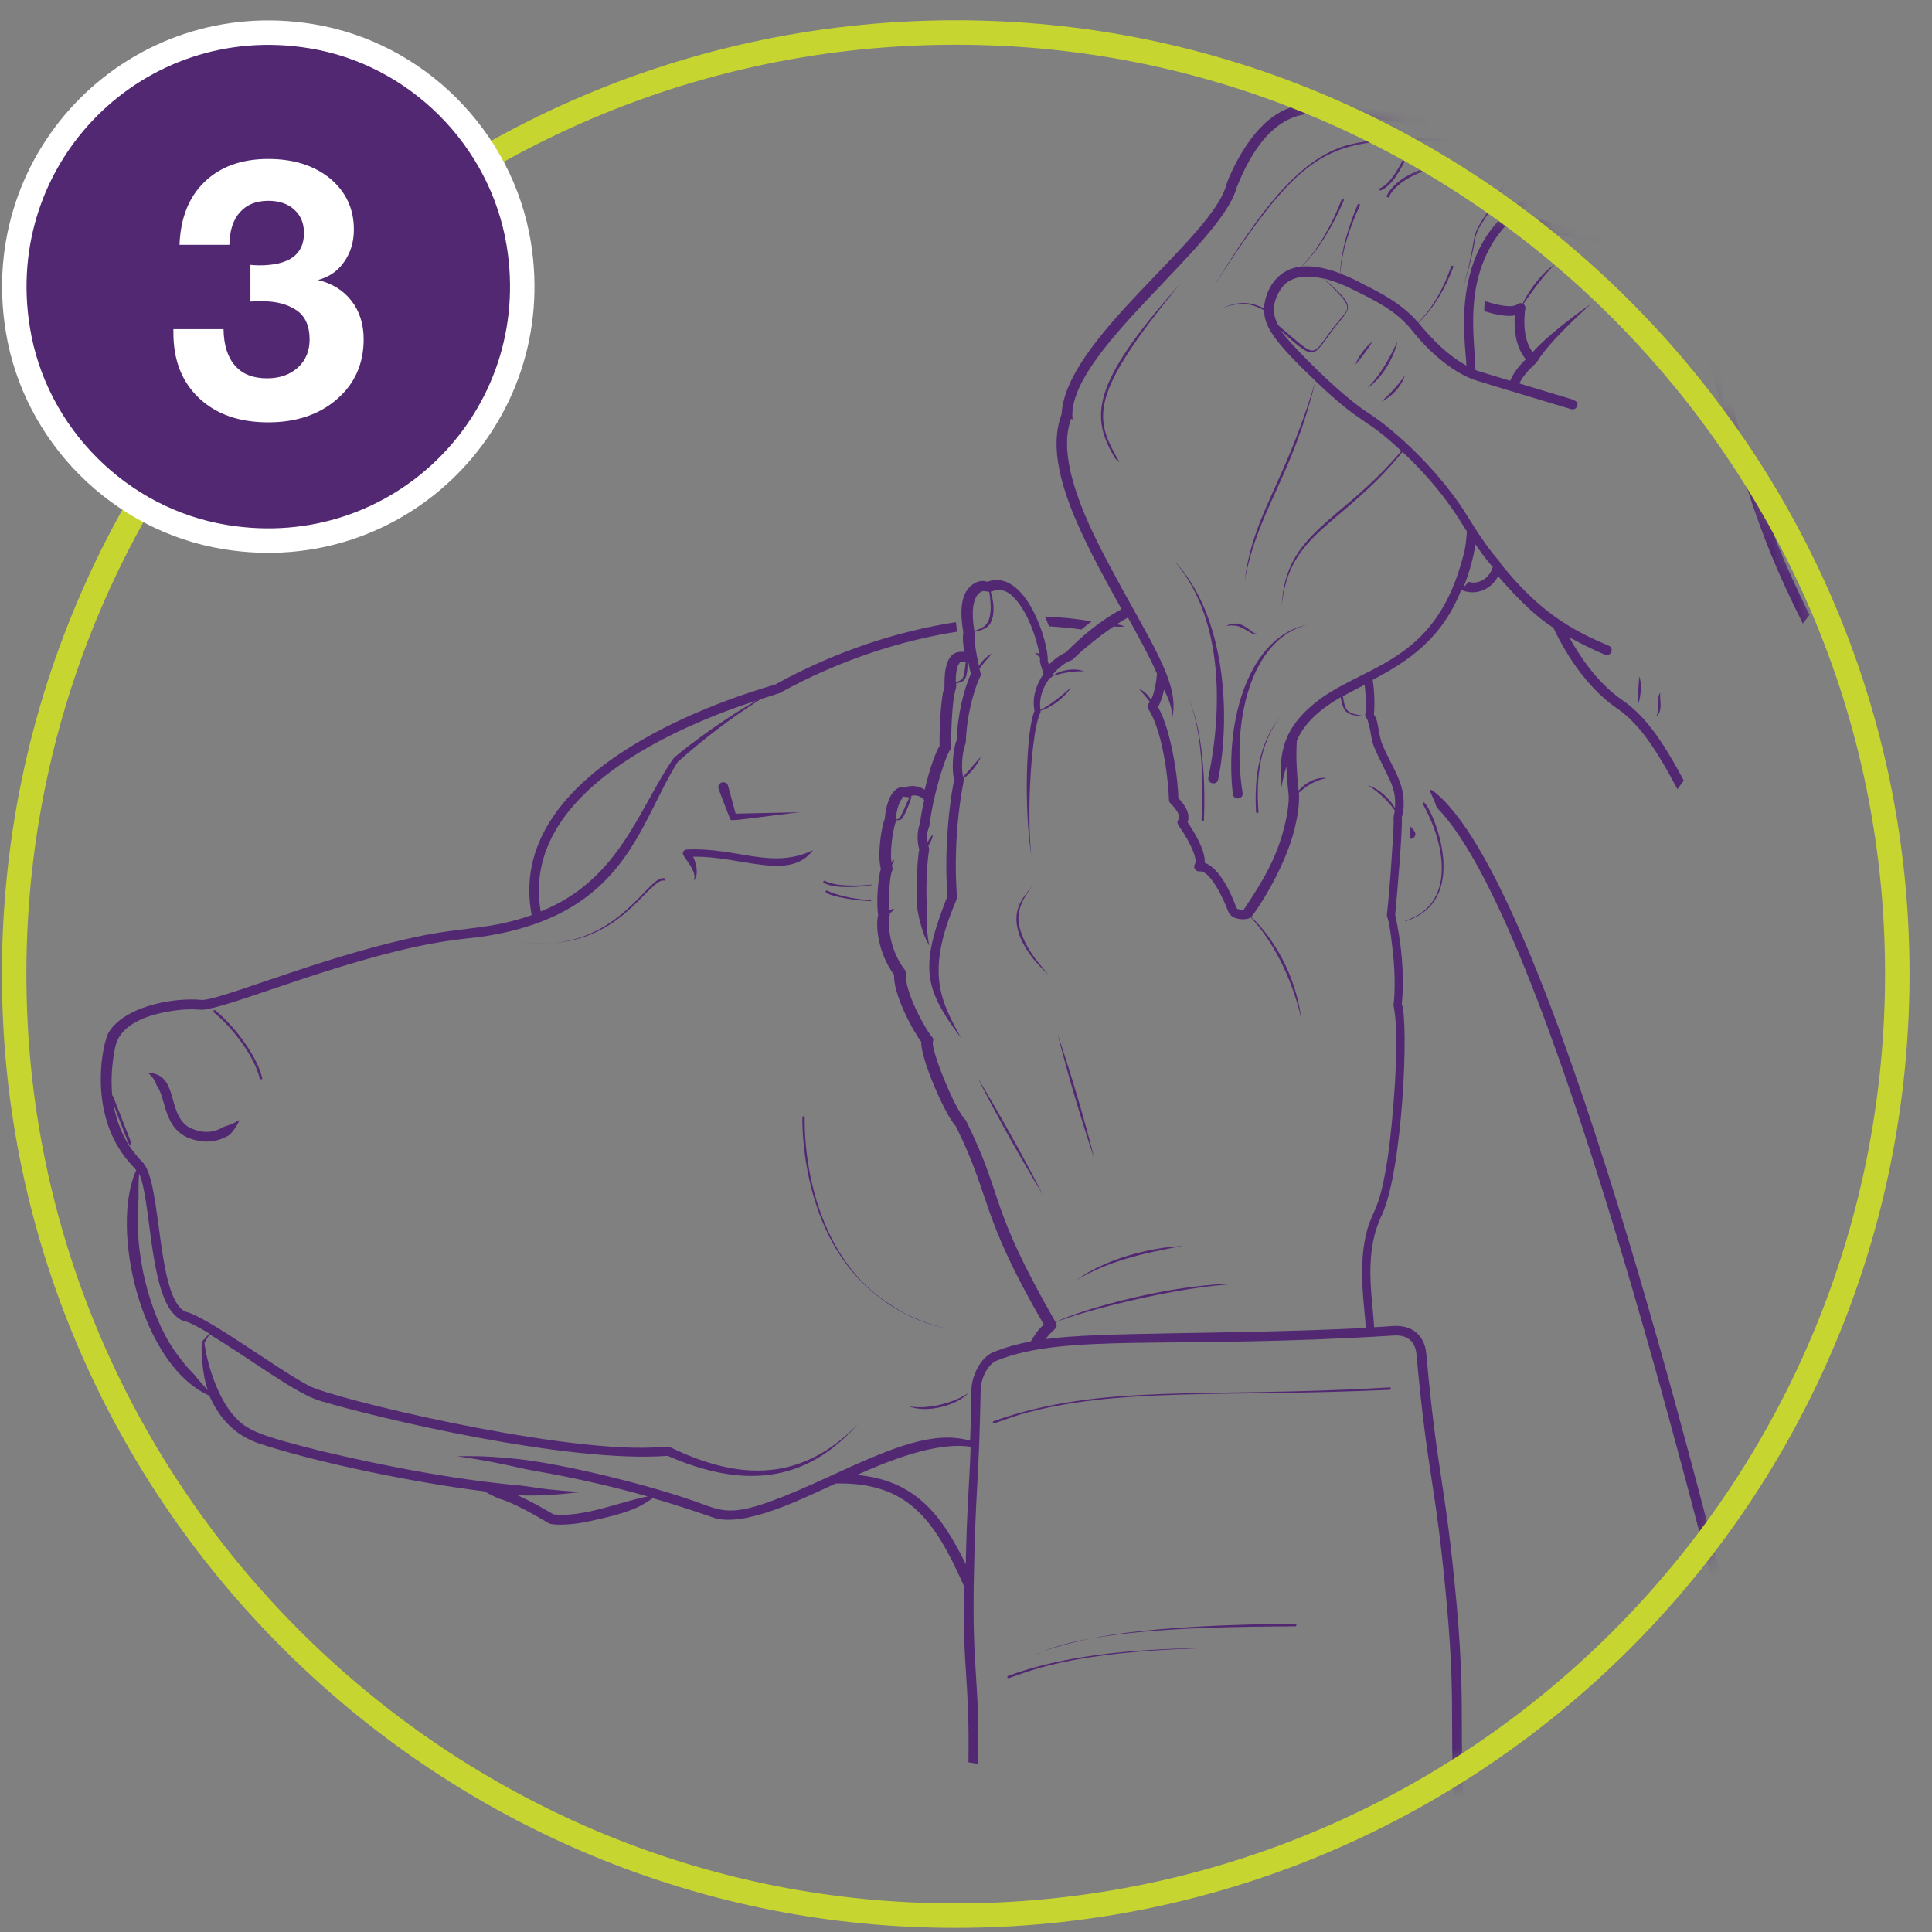 <svg width="79" height="79" viewBox="0 0 79 79" fill="none" xmlns="http://www.w3.org/2000/svg">
<rect x="0" y="0" width="79" height="79" fill="#808080" stroke="none"/>
<mask id="mask0_627_2602" style="mask-type:luminance" maskUnits="userSpaceOnUse" x="0" y="1" width="78" height="78">
<path d="M0.58 39.83C0.58 61.99 19.31 79.79 41.8 78.24C60.79 76.93 76.17 61.56 77.48 42.57C79.04 20.07 61.24 1.33 39.07 1.33C17.82 1.33 0.58 18.57 0.58 39.83Z" fill="white"/>
</mask>
<g mask="url(#mask0_627_2602)">
<path d="M66.85 10.12C65.82 10.06 63.91 9.71 62.59 9.24C62.71 9.14 62.82 9.04 62.93 8.94C64.09 9.33 65.92 9.67 66.88 9.72C67.99 9.78 69.13 10.79 69.38 11.62C71.68 19.33 71.95 21.01 73.99 25.14L73.72 25.5C71.61 21.3 71.28 19.38 68.99 11.74C68.81 11.13 67.86 10.17 66.85 10.12Z" fill="#522873"/>
</g>
<mask id="mask1_627_2602" style="mask-type:luminance" maskUnits="userSpaceOnUse" x="0" y="1" width="78" height="78">
<path d="M0.58 39.83C0.58 61.99 19.31 79.79 41.8 78.24C60.79 76.93 76.17 61.56 77.48 42.57C79.04 20.07 61.24 1.33 39.07 1.33C17.82 1.33 0.58 18.57 0.58 39.83Z" fill="white"/>
</mask>
<g mask="url(#mask1_627_2602)">
<path d="M67.731 29.3C67.88 28.94 67.721 28.51 67.891 28.32C67.841 28.55 68.02 29.07 67.731 29.3Z" fill="#522873"/>
</g>
<mask id="mask2_627_2602" style="mask-type:luminance" maskUnits="userSpaceOnUse" x="0" y="1" width="78" height="78">
<path d="M0.58 39.83C0.58 61.99 19.31 79.79 41.8 78.24C60.79 76.93 76.17 61.56 77.48 42.57C79.04 20.07 61.24 1.33 39.07 1.33C17.82 1.33 0.58 18.57 0.58 39.83Z" fill="white"/>
</mask>
<g mask="url(#mask2_627_2602)">
<path d="M67 28.75C66.95 28.4 67.03 27.86 67.02 27.66C67.15 27.89 67.09 28.5 67 28.75Z" fill="#522873"/>
</g>
<mask id="mask3_627_2602" style="mask-type:luminance" maskUnits="userSpaceOnUse" x="0" y="1" width="78" height="78">
<path d="M0.58 39.83C0.58 61.99 19.31 79.79 41.8 78.24C60.79 76.93 76.17 61.56 77.48 42.57C79.04 20.07 61.24 1.33 39.07 1.33C17.82 1.33 0.58 18.57 0.58 39.83Z" fill="white"/>
</mask>
<g mask="url(#mask3_627_2602)">
<path d="M7.98 40.87C8.21 40.87 8.22 40.92 8.54 40.85C9.87 40.56 13.66 38.98 17.36 38.24C19.19 37.89 20.07 38 21.74 37.42C20.65 31.67 29.04 28.76 31.7 27.99C34.2 26.61 36.75 25.8 39.09 25.44C39.1 25.56 39.12 25.69 39.14 25.83C36.84 26.19 34.35 26.98 31.88 28.34C31.86 28.35 31.13 28.58 31.1 28.59C29.87 29.37 28.74 30.24 27.71 31.16C26.11 33.7 25.6 37.37 19.85 38.28C19.2 38.39 18.26 38.39 16.24 38.89C12.69 39.76 9.28 41.21 8.28 41.29C8.08 41.29 7.66 41.21 6.78 41.38C5.95 41.54 4.99 41.89 4.74 42.7C4.74 42.7 4.48 43.67 4.59 44.79C4.6 44.8 4.61 44.81 4.62 44.82C5.4 46.83 5.42 46.79 5.34 46.81C5.26 46.84 5.29 46.83 4.64 45.16C4.91 46.68 5.7 47.37 5.87 47.57C6.62 48.49 6.41 53.04 7.57 53.63C8.49 53.84 11.21 55.91 12.64 56.67C13.61 57.18 22.61 59.36 26.67 59.19C27.35 59.17 27.35 59.15 27.41 59.18C30.31 60.59 32.83 60.56 35.08 58.23C32.92 60.69 30.32 60.85 27.3 59.53C23.22 59.84 15.37 57.97 13.09 57.28C12.13 57.01 10.29 55.6 8.57 54.56L8.36 54.91C8.47 55.83 8.94 57.22 9.58 57.91C10.11 58.51 10.66 58.71 13.12 59.33C18.48 60.6 21.18 60.71 21.5 60.77C22.2 60.87 22.4 60.92 23.76 61.01C22.26 61.19 21.34 61.16 21.14 61.13C21.71 61.39 22.09 61.61 22.63 61.92C23.85 62.07 25.47 61.37 26.49 61.19C23.79 60.43 21.78 60.14 21.52 60.08C20.55 59.86 19.69 59.68 18.69 59.55C19.13 59.54 19.71 59.52 20.87 59.63C22.54 59.76 26 60.57 28.09 61.28C29.8 61.82 29.66 62.34 34.07 60.3C36.61 59.13 38.21 58.5 39.67 58.91C39.69 58.35 39.71 57.68 39.72 56.82C39.73 56.33 40.05 55.52 40.62 55.29C41.11 55.09 41.63 54.95 42.15 54.85C42.3 54.59 42.46 54.36 42.68 54.16C40.05 49.62 40.58 49.09 39.09 46.06C38.64 45.59 37.63 43.25 37.67 42.6C37.31 42.13 36.52 40.64 36.56 39.86C35.87 38.93 35.8 37.77 35.91 37.42C35.83 37.01 35.89 35.93 36.02 35.53C35.87 35.01 36.02 33.88 36.18 33.48C36.24 32.63 36.61 32.08 36.98 32.21C37.25 32.08 37.58 32.14 37.81 32.29C37.92 31.83 38.17 30.91 38.42 30.5C38.41 30.1 38.44 28.61 38.62 28.09C38.61 27.36 38.7 26.56 39.43 26.66C39.39 26.43 39.35 26.09 39.39 25.86C39.28 25.2 39.21 24.33 39.74 23.92C39.93 23.78 40.14 23.71 40.37 23.79C41.95 23.21 42.89 26.32 42.84 27.01L42.89 27.18C43.08 26.98 43.33 26.78 43.58 26.68C44.24 26 45.02 25.36 45.86 24.91C44.23 21.97 42.62 19.02 43.41 16.93C43.56 13.86 49.6 9.73 50.15 7.54C50.17 7.44 50.8 5.8 51.86 4.92C52.85 4.1 53.79 4.22 54.49 4.28C57.67 4.49 61.58 5.42 62.52 5.83C63.09 6.06 63.63 6.56 63.67 7.17C63.75 8.48 61.98 8.05 60.86 10.25C59.92 12.07 60.32 14.05 60.33 15.13C60.43 15.17 60.39 15.16 61.75 15.57C61.9 15.2 62.2 14.87 62.39 14.69C61.93 14.14 61.91 13.35 61.94 12.9C61.59 12.96 61.12 12.86 60.69 12.72C60.69 12.58 60.7 12.44 60.71 12.31C61.29 12.5 61.85 12.6 62.05 12.44C62.11 12.39 62.19 12.38 62.26 12.41C62.54 11.84 63.03 11.17 63.57 10.81C63.3 11.11 63.11 11.26 62.29 12.43C62.35 12.47 62.39 12.55 62.37 12.63C62.37 12.64 62.17 13.75 62.67 14.4C63.28 13.72 64.31 12.95 65.06 12.42C64.46 12.97 63.29 14.06 62.86 14.78C62.8 14.89 62.34 15.21 62.13 15.68C62.15 15.69 64.35 16.35 64.35 16.35V16.36C64.47 16.41 64.53 16.47 64.49 16.6C64.47 16.65 64.42 16.77 64.24 16.73C64.24 16.73 61.07 15.78 60.37 15.56C59.54 15.3 58.54 14.53 57.72 13.49C57.05 12.66 56.12 12.24 55.34 11.85C55.05 11.7 54.59 11.5 54.11 11.38C55.35 12.44 55.26 12.55 54.82 13.09C53.61 14.53 53.97 14.98 52.34 13.48C52.8 14.13 54.79 16.14 55.94 16.88C57.13 17.64 58.98 19.4 60.05 21.18C60.83 22.44 61.12 22.72 61.28 22.92C61.31 22.96 61.36 23.02 61.38 23.07C62.64 24.61 63.77 25.58 65.78 26.4C66.02 26.5 65.87 26.87 65.63 26.77C65.05 26.53 64.54 26.26 64.17 26.06C64.55 26.76 65.29 27.91 66.34 28.63C67.2 29.22 67.92 30.16 68.85 31.92L68.59 32.27C67.64 30.47 66.94 29.52 66.11 28.96C64.57 27.9 63.69 26.04 63.52 25.67C62.64 25.12 61.68 24.06 61.26 23.56C60.94 24.16 60.28 24.36 59.75 24.12C58.98 26.07 57.66 27 56.13 27.8C56.2 28.26 56.22 28.77 56.18 29.22C56.39 29.48 56.34 30.04 56.55 30.5C56.99 31.52 57.5 32.08 57.38 33.15C57.37 33.23 57.36 33.31 57.32 33.41C57.36 33.92 57.1 36.89 57.05 37.41C57.3 38.54 57.44 39.87 57.32 41.05C57.61 41.85 57.36 47.82 56.51 49.67C55.75 51.25 56.11 52.95 56.19 54.27C56.22 54.27 56.87 54.23 56.97 54.22C57.74 54.17 58.25 54.6 58.32 55.34C58.78 60.45 59.09 60.46 59.56 65.58C59.99 70.33 59.55 71.13 60.02 75.41L59.61 75.34C59.16 70.93 59.59 70.33 59.16 65.61C58.7 60.5 58.38 60.49 57.92 55.37C57.87 54.85 57.54 54.57 56.99 54.61C47.92 55.18 43.57 54.49 40.75 55.64C40.36 55.8 40.1 56.43 40.1 56.81C40.03 60.7 39.89 60.73 39.82 64.61C39.75 68.39 40.05 68.51 40 72.13L39.6 72.06C39.65 68.59 39.36 68.39 39.41 64.84C38.2 62.1 37.09 60.6 34.17 60.66C32.72 61.33 30.52 62.42 29.24 62.08C29.24 62.08 27.83 61.58 26.69 61.26C26.29 61.53 25.95 61.83 23.97 62.23C23.37 62.36 22.58 62.38 22.43 62.28C21.96 62 20.94 61.41 20.4 61.28C20.38 61.27 19.95 61.07 19.8 60.98C17.17 60.66 12.99 59.83 10.52 59C9.58 58.65 8.97 58 8.56 57.07C5.75 55.82 4.49 50.22 5.57 47.85C5.45 47.7 5.14 47.39 4.98 47.13C3.66 45.23 4.19 42.67 4.44 42.22C5.06 41.2 6.88 40.83 7.98 40.87ZM22.11 37.27C25.33 35.98 26.1 33.1 27.53 31.02C27.6 30.92 29.2 29.63 30.92 28.65C27.75 29.68 21.26 32.41 22.11 37.27ZM37.17 32.59L37.16 32.6L36.87 32.57C36.87 32.57 36.89 32.59 36.91 32.59C36.94 32.6 36.95 32.59 36.95 32.59C36.95 32.59 36.91 32.61 36.89 32.65C36.72 32.86 36.65 33.23 36.63 33.51C36.65 33.51 36.78 33.48 36.78 33.46C36.83 33.42 37.15 32.67 37.18 32.61C37.17 32.59 37.18 32.59 37.17 32.59ZM39.29 27.07C39.28 27.07 39.27 27.08 39.25 27.09C39.18 27.19 39.13 27.22 39.09 27.62C39.09 27.67 39.08 27.71 39.08 27.91C39.15 27.88 39.25 27.83 39.32 27.79C39.42 27.69 39.44 27.47 39.49 27.07C39.44 27.06 39.32 27.04 39.29 27.07ZM40.3 24.18C40.2 24.12 39.58 24.22 39.84 25.8C40.23 25.65 40.67 25.58 40.45 24.2L40.3 24.18ZM53.21 14.1C53.91 14.65 53.82 14.2 54.8 13.05C55.21 12.55 55.34 12.55 54.11 11.39C53.44 11.24 52.73 11.26 52.36 11.84C51.97 12.45 52.06 12.92 52.27 13.3C52.41 13.43 53.11 14.02 53.21 14.1ZM60.05 23.79C60.4 23.9 60.87 23.72 61.04 23.19C60.93 23.05 60.75 22.87 60.33 22.26C60.26 22.77 60.07 23.45 59.84 24.02C60 23.86 60 23.85 60.05 23.79ZM59.85 22.66C59.93 22.38 59.96 22.03 59.98 21.73C59.67 21.25 58.99 20.02 57.35 18.48C54.85 21.55 52.7 21.74 52.41 24.78C52.54 21.75 54.84 21.37 57.3 18.44C55.74 16.98 55.78 17.48 53.79 15.58C52.83 19.56 51.43 20.82 50.89 23.78C51.25 20.95 52.49 19.94 53.79 15.58C52.09 13.96 51.7 13.35 51.69 12.69C51.07 12.34 50.62 12.38 49.98 12.59C50.59 12.35 51.05 12.29 51.69 12.61C51.7 12.08 52.07 11.01 53.22 10.9C53.94 10.16 54.5 9.1 54.87 8.13L54.96 8.17C54.53 9.19 53.91 10.24 53.23 10.9C53.74 10.85 54.31 10.99 54.8 11.18C54.83 10.24 55.16 9.2 55.53 8.33L55.62 8.37C55.22 9.23 54.86 10.25 54.81 11.19C55.22 11.34 55.5 11.49 55.76 11.63C56.46 11.98 57.33 12.42 57.99 13.19C58.64 12.52 59.05 11.73 59.35 10.86L59.44 10.89C59.11 11.76 58.68 12.54 58 13.2C58.55 13.86 59.17 14.51 59.96 14.95C59.95 14.04 59.07 9.73 62.84 7.87C63.67 7.44 63.28 6.65 62.56 6.27C61.67 5.84 57.67 4.89 54.5 4.68C53.61 4.61 51.92 4.28 50.57 7.66C49.95 10.04 43.53 14.5 43.86 17.17C43.84 17.15 43.82 17.13 43.8 17.12C43.15 18.83 44.53 21.55 45.4 23.18C46.99 26.18 48.25 27.91 47.94 29.31C47.92 28.91 47.78 28.57 47.6 28.2C47.52 28.56 47.43 28.77 47.35 28.91C47.92 29.89 48.19 32.05 48.18 32.63C48.44 32.9 48.69 33.27 48.56 33.62C48.84 34.03 49.3 34.79 49.26 35.28C49.86 35.48 50.35 36.53 50.56 37.13C50.61 37.2 50.77 37.2 50.86 37.19C51.74 35.88 52.36 34.82 52.64 33.23C52.76 32.35 52.66 32.69 52.6 31.34C52.48 31.76 52.49 31.73 52.39 32.22C52.29 30.78 52.43 29.71 54.05 28.53C56.08 27.12 58.77 26.97 59.85 22.66ZM54.91 28.47C55.01 29.11 55.08 29.17 55.82 29.28C55.87 28.87 55.85 28.41 55.8 28C55.5 28.16 55.21 28.3 54.91 28.47ZM55.85 54.3C55.8 53.43 55.5 51.72 55.91 50.27C56.17 49.39 56.42 49.48 56.75 47.3C56.96 45.85 57.26 42.34 56.98 41.11C56.98 41.11 57.08 40.46 56.99 39.28C56.63 35.63 56.62 39.65 56.95 34.4C56.96 34.21 57 33.65 56.98 33.46L57 33.3C57.01 33.27 57.03 33.21 57.04 33.15C56.69 32.65 56.17 32.23 55.92 32.12C56.33 32.19 56.84 32.67 57.04 33.04C57.09 32.37 56.9 32.02 56.59 31.4C56.1 30.39 56.14 30.5 56.02 29.83C56 29.74 55.97 29.57 55.93 29.49C55.92 29.47 55.91 29.47 55.94 29.48L55.83 29.29C55.07 29.25 54.94 29.17 54.82 28.51C54.08 28.94 53.37 29.49 53.03 30.28C52.98 30.96 53.03 31.65 53.1 32.33C53.35 32.02 53.84 31.75 54.24 31.82C53.78 31.91 53.46 32.1 53.11 32.42C53.15 32.8 53.05 33.4 53 33.61C52.68 35.26 51.48 37.12 51.16 37.5C51.67 37.94 52.92 39.43 53.21 41.66C52.8 39.84 51.94 38.35 51.14 37.51C51.04 37.61 50.73 37.6 50.58 37.56C50.35 37.5 50.25 37.37 50.19 37.19C50.03 36.77 49.49 35.59 49.05 35.63C48.89 35.65 48.77 35.47 48.86 35.33C48.96 35.18 48.76 34.73 48.68 34.57C48.3 33.79 48.05 33.72 48.18 33.52C48.28 33.37 48.13 33.16 48.02 33.02C47.87 32.83 47.8 32.83 47.8 32.71C47.75 31.51 47.47 29.78 46.96 29C46.91 28.93 46.91 28.83 46.98 28.75C46.99 28.74 47 28.72 47.02 28.7C46.88 28.51 46.69 28.31 46.58 28.17C46.73 28.22 46.96 28.41 47.06 28.62C47.21 28.34 47.28 27.87 47.31 27.55C47.05 26.93 46.39 25.73 46.12 25.25C45.96 25.34 45.81 25.43 45.66 25.53C45.76 25.54 45.9 25.57 45.99 25.62C45.85 25.63 45.66 25.63 45.53 25.62C44.89 26.06 44.27 26.57 43.88 26.95C43.86 26.97 43.84 26.99 43.81 27C43.59 27.06 43.27 27.32 43.07 27.55C43.07 27.63 43.01 27.71 42.92 27.73C42.63 28.12 42.48 28.55 42.54 29.03C42.94 28.83 43.45 28.42 43.79 28.11C43.61 28.44 43.04 28.92 42.55 29.06C42.55 29.09 42.55 29.11 42.54 29.14C42.18 29.85 41.97 33.14 42.17 34.99C41.87 33.09 41.95 29.9 42.3 29.07C42.2 28.53 42.35 28.02 42.67 27.56C42.45 26.84 42.55 27.18 42.52 26.88C42.46 26.83 42.38 26.76 42.34 26.69C42.38 26.69 42.43 26.71 42.5 26.75C42.39 26.11 42 24.89 41.33 24.31C41.04 24.09 40.81 24.09 40.53 24.19H40.51C40.61 24.52 40.66 24.86 40.6 25.2C40.51 25.6 40.34 25.73 39.87 25.83C39.9 25.98 39.75 25.99 40.03 27.23C40.19 26.96 40.44 26.78 40.56 26.73C40.39 26.92 40.2 27.14 40.05 27.34C40.1 27.56 40.13 27.59 40.07 27.69C39.95 27.93 39.54 28.97 39.49 30.37C39.3 30.9 39.32 31.51 39.38 31.77C39.61 31.52 39.93 31.13 40.11 30.94C40 31.22 39.71 31.61 39.4 31.83C39.4 31.84 39.41 31.85 39.41 31.85L39.39 32.03C39.39 32.03 38.94 34.11 39.13 36.66C39.14 36.74 39.11 36.78 38.98 37.11C37.86 39.87 38.51 40.99 39.3 42.45C37.79 40.42 37.58 39.58 38.74 36.65C38.57 34.43 38.93 32.18 39.02 31.91C38.9 31.5 38.97 30.57 39.12 30.27C39.15 29.25 39.41 28.19 39.7 27.55C39.67 27.43 39.64 27.32 39.59 27.05C39.58 27.05 39.57 27.05 39.56 27.05C39.57 27.25 39.56 27.57 39.47 27.74C39.43 27.86 39.21 27.93 39.1 27.94C39.1 28.25 39.08 28.12 39.05 28.29C38.95 28.66 38.91 29.54 38.9 29.93C38.87 31.09 38.96 30.16 38.56 31.36C38.34 32.02 38.1 32.95 38.01 33.74C38 33.84 37.86 34.01 37.93 34.44C37.98 34.34 38.07 34.19 38.15 34.12C38.14 34.22 38.08 34.42 37.96 34.58C38.04 34.86 37.96 34.56 37.9 35.72C37.87 36.32 37.88 36.8 37.9 36.95C37.94 37.22 37.81 37.75 38 38.67C37.85 38.4 37.9 38.5 37.78 38.21C37.68 37.95 37.56 37.49 37.52 37.22C37.45 36.88 37.48 35.24 37.59 34.73C37.5 34.46 37.49 33.96 37.62 33.68C37.64 33.46 37.68 33.22 37.79 32.72C37.71 32.58 37.43 32.47 37.25 32.55C37.26 32.57 37.27 32.57 37.27 32.59C37.16 32.96 36.98 33.36 36.89 33.47C36.83 33.54 36.75 33.54 36.65 33.54C36.51 33.89 36.39 34.76 36.45 35.25C36.5 35.2 36.53 35.18 36.56 35.16C36.56 35.23 36.51 35.31 36.47 35.37C36.56 35.78 36.42 35.29 36.36 36.47C36.35 36.69 36.34 37.01 36.37 37.23C36.45 37.18 36.51 37.16 36.56 37.16C36.54 37.21 36.48 37.28 36.39 37.34C36.39 37.35 36.39 37.35 36.39 37.36C36.36 37.61 36.35 37.57 36.35 37.73C36.34 38.22 36.51 39.03 37 39.66C37.03 39.7 37.04 39.75 37.04 39.8C36.98 40.52 37.8 42.03 38.11 42.4C38.16 42.45 38.18 42.51 38.15 42.58C38.04 42.89 39.06 45.4 39.47 45.78C39.49 45.8 39.5 45.81 39.51 45.84C41.1 49.07 40.36 49.18 43.16 54.06C44.38 53.47 48.24 52.44 50.64 52.5C48.19 52.58 44.18 53.64 43.16 54.07C43.31 54.33 43.08 54.31 42.75 54.76C44.82 54.45 50.17 54.58 55.85 54.3ZM39.49 63.96C39.54 61.58 39.63 60.83 39.69 59.16C38.28 58.94 36.3 59.75 35.04 60.31C37.36 60.52 38.47 61.86 39.49 63.96ZM7.26 55.4C7.75 56.07 7.81 56.02 8.09 56.39C8.16 56.47 8.33 56.67 8.5 56.84C8.24 56.19 8.21 54.91 8.27 54.85L8.56 54.53C8.31 54.38 7.76 54.05 7.48 54C7.38 53.98 7.13 53.82 6.92 53.49C6.11 52.2 6.14 48.98 5.69 47.99C5.64 48.64 5.69 48.61 5.65 49.32C5.5 51.68 6.3 54.16 7.26 55.4Z" fill="#522873"/>
</g>
<mask id="mask4_627_2602" style="mask-type:luminance" maskUnits="userSpaceOnUse" x="0" y="1" width="78" height="78">
<path d="M0.58 39.83C0.58 61.99 19.31 79.79 41.8 78.24C60.79 76.93 76.17 61.56 77.48 42.57C79.04 20.07 61.24 1.33 39.07 1.33C17.82 1.33 0.58 18.57 0.58 39.83Z" fill="white"/>
</mask>
<g mask="url(#mask4_627_2602)">
<path d="M9.79 45.8C9.73 45.99 9.44 46.41 9.31 46.45C9.19 46.5 8.9 46.69 8.41 46.68C6.71 46.57 6.85 45.18 6.48 44.5C6.46 44.45 6.42 44.41 6.4 44.37C6.32 44.1 6.14 43.95 6.04 43.86C7.33 43.92 6.8 45.49 7.7 46.08C8.57 46.54 9.09 46.08 9.19 46.06C9.32 46.03 9.55 45.94 9.79 45.8Z" fill="#522873"/>
</g>
<mask id="mask5_627_2602" style="mask-type:luminance" maskUnits="userSpaceOnUse" x="0" y="1" width="78" height="78">
<path d="M0.58 39.83C0.58 61.99 19.31 79.79 41.8 78.24C60.79 76.93 76.17 61.56 77.48 42.57C79.04 20.07 61.24 1.33 39.07 1.33C17.82 1.33 0.58 18.57 0.58 39.83Z" fill="white"/>
</mask>
<g mask="url(#mask5_627_2602)">
<path d="M10.73 44.12L10.63 44.14C10.43 43.21 9.48 41.98 8.71 41.37L8.77 41.29C9.56 41.92 10.53 43.18 10.73 44.12Z" fill="#522873"/>
</g>
<mask id="mask6_627_2602" style="mask-type:luminance" maskUnits="userSpaceOnUse" x="0" y="1" width="78" height="78">
<path d="M0.58 39.83C0.58 61.99 19.31 79.79 41.8 78.24C60.79 76.93 76.17 61.56 77.48 42.57C79.04 20.07 61.24 1.33 39.07 1.33C17.82 1.33 0.58 18.57 0.58 39.83Z" fill="white"/>
</mask>
<g mask="url(#mask6_627_2602)">
<path d="M44.221 25.74C43.8 25.68 43.35 25.64 42.891 25.61C42.84 25.48 42.791 25.34 42.73 25.21C43.401 25.24 44.041 25.3 44.63 25.41C44.49 25.52 44.35 25.63 44.221 25.74Z" fill="#522873"/>
</g>
<mask id="mask7_627_2602" style="mask-type:luminance" maskUnits="userSpaceOnUse" x="0" y="1" width="78" height="78">
<path d="M0.58 39.83C0.58 61.99 19.31 79.79 41.8 78.24C60.79 76.93 76.17 61.56 77.48 42.57C79.04 20.07 61.24 1.33 39.07 1.33C17.82 1.33 0.58 18.57 0.58 39.83Z" fill="white"/>
</mask>
<g mask="url(#mask7_627_2602)">
<path d="M28.34 35.031C28.4 35.13 28.63 35.74 28.37 36.02C28.54 35.63 27.93 35.06 27.92 34.901C27.92 34.821 27.98 34.75 28.06 34.74C30.13 34.63 31.56 35.581 33.25 34.761C32.28 36.05 30.35 35.001 28.34 35.031Z" fill="#522873"/>
</g>
<mask id="mask8_627_2602" style="mask-type:luminance" maskUnits="userSpaceOnUse" x="0" y="1" width="78" height="78">
<path d="M0.58 39.83C0.58 61.99 19.31 79.79 41.8 78.24C60.79 76.93 76.17 61.56 77.48 42.57C79.04 20.07 61.24 1.33 39.07 1.33C17.82 1.33 0.58 18.57 0.58 39.83Z" fill="white"/>
</mask>
<g mask="url(#mask8_627_2602)">
<path d="M39.61 56.95C39.16 57.46 37.9 57.81 37.15 57.5C37.95 57.66 39.06 57.34 39.61 56.95Z" fill="#522873"/>
</g>
<mask id="mask9_627_2602" style="mask-type:luminance" maskUnits="userSpaceOnUse" x="0" y="1" width="78" height="78">
<path d="M0.58 39.83C0.58 61.99 19.31 79.79 41.8 78.24C60.79 76.93 76.17 61.56 77.48 42.57C79.04 20.07 61.24 1.33 39.07 1.33C17.82 1.33 0.58 18.57 0.58 39.83Z" fill="white"/>
</mask>
<g mask="url(#mask9_627_2602)">
<path d="M29.84 33.45C29.83 33.441 29.38 32.261 29.38 32.24C29.31 31.98 29.7 31.881 29.77 32.13L30.08 33.27L32.7 33.211C29.75 33.571 29.89 33.6 29.84 33.45Z" fill="#522873"/>
</g>
<mask id="mask10_627_2602" style="mask-type:luminance" maskUnits="userSpaceOnUse" x="0" y="1" width="78" height="78">
<path d="M0.58 39.83C0.58 61.99 19.31 79.79 41.8 78.24C60.79 76.93 76.17 61.56 77.48 42.57C79.04 20.07 61.24 1.33 39.07 1.33C17.82 1.33 0.58 18.57 0.58 39.83Z" fill="white"/>
</mask>
<g mask="url(#mask10_627_2602)">
<path d="M38.86 54.37C38.3 54.23 37.7 54.07 37.16 53.8C34.64 52.54 33.4 50.27 32.95 47.48C32.82 46.64 32.8 45.89 32.81 45.69C32.81 45.66 32.83 45.64 32.86 45.64C32.93 45.64 32.89 45.69 32.91 46.18C33.01 48.75 33.94 51.55 36.02 53.08C36.91 53.71 37.43 54 38.86 54.37Z" fill="#522873"/>
</g>
<mask id="mask11_627_2602" style="mask-type:luminance" maskUnits="userSpaceOnUse" x="0" y="1" width="78" height="78">
<path d="M0.58 39.83C0.58 61.99 19.31 79.79 41.8 78.24C60.79 76.93 76.17 61.56 77.48 42.57C79.04 20.07 61.24 1.33 39.07 1.33C17.82 1.33 0.58 18.57 0.58 39.83Z" fill="white"/>
</mask>
<g mask="url(#mask11_627_2602)">
<path d="M33.96 36.48C34.49 36.681 35.05 36.77 35.62 36.81V36.85C34.68 36.81 33.69 36.581 33.76 36.441C33.79 36.38 33.86 36.431 33.96 36.48Z" fill="#522873"/>
</g>
<mask id="mask12_627_2602" style="mask-type:luminance" maskUnits="userSpaceOnUse" x="0" y="1" width="78" height="78">
<path d="M0.58 39.83C0.58 61.99 19.31 79.79 41.8 78.24C60.79 76.93 76.17 61.56 77.48 42.57C79.04 20.07 61.24 1.33 39.07 1.33C17.82 1.33 0.58 18.57 0.58 39.83Z" fill="white"/>
</mask>
<g mask="url(#mask12_627_2602)">
<path d="M33.73 36.02C34.2 36.26 35.12 36.23 35.651 36.17C35.651 36.18 35.651 36.18 35.651 36.19C35.111 36.28 34.181 36.35 33.691 36.11C33.63 36.08 33.681 35.99 33.73 36.02Z" fill="#522873"/>
</g>
<mask id="mask13_627_2602" style="mask-type:luminance" maskUnits="userSpaceOnUse" x="0" y="1" width="78" height="78">
<path d="M0.58 39.83C0.58 61.99 19.31 79.79 41.8 78.24C60.79 76.93 76.17 61.56 77.48 42.57C79.04 20.07 61.24 1.33 39.07 1.33C17.82 1.33 0.58 18.57 0.58 39.83Z" fill="white"/>
</mask>
<g mask="url(#mask13_627_2602)">
<path d="M58.45 32.3C58.5 32.291 58.55 32.3 58.6 32.34C63.42 36.02 69.74 62.16 71.02 66.91C71.09 67.16 70.7 67.27 70.63 67.01C69.41 62.471 63.35 37.67 58.75 33.02C58.67 32.781 58.56 32.541 58.45 32.3Z" fill="#522873"/>
</g>
<mask id="mask14_627_2602" style="mask-type:luminance" maskUnits="userSpaceOnUse" x="0" y="1" width="78" height="78">
<path d="M0.58 39.83C0.58 61.99 19.31 79.79 41.8 78.24C60.79 76.93 76.17 61.56 77.48 42.57C79.04 20.07 61.24 1.33 39.07 1.33C17.82 1.33 0.58 18.57 0.58 39.83Z" fill="white"/>
</mask>
<g mask="url(#mask14_627_2602)">
<path d="M57.68 33.79C57.71 33.83 57.79 33.94 57.83 33.98C57.94 34.12 57.84 34.31 57.66 34.3C57.66 34.09 57.67 33.92 57.68 33.79Z" fill="#522873"/>
</g>
<mask id="mask15_627_2602" style="mask-type:luminance" maskUnits="userSpaceOnUse" x="0" y="1" width="78" height="78">
<path d="M0.58 39.83C0.58 61.99 19.31 79.79 41.8 78.24C60.79 76.93 76.17 61.56 77.48 42.57C79.04 20.07 61.24 1.33 39.07 1.33C17.82 1.33 0.58 18.57 0.58 39.83Z" fill="white"/>
</mask>
<g mask="url(#mask15_627_2602)">
<path d="M54.72 6.06C55.92 5.56 60.52 5.18 61.45 6.78C61.75 7.59 61.25 8.16 60.77 8.86C60.08 9.89 60.56 9.36 59.81 11.83C60.59 9.05 59.89 10.03 61.14 8.21C61.42 7.72 61.63 7.2 61.32 6.72C60.71 5.72 58.22 5.68 57.04 5.74C54.07 5.9 52.9 6.61 49.6 11.76C51.08 9.38 52.68 6.86 54.72 6.06Z" fill="#522873"/>
</g>
<mask id="mask16_627_2602" style="mask-type:luminance" maskUnits="userSpaceOnUse" x="0" y="1" width="78" height="78">
<path d="M0.58 39.83C0.58 61.99 19.31 79.79 41.8 78.24C60.79 76.93 76.17 61.56 77.48 42.57C79.04 20.07 61.24 1.33 39.07 1.33C17.82 1.33 0.58 18.57 0.58 39.83Z" fill="white"/>
</mask>
<g mask="url(#mask16_627_2602)">
<path d="M45.78 18.91C45.72 18.86 45.66 18.8 45.6 18.75C44.61 17.08 44.53 15.77 48.26 11.6C44.46 16.23 44.74 17.09 45.78 18.91Z" fill="#522873"/>
</g>
<mask id="mask17_627_2602" style="mask-type:luminance" maskUnits="userSpaceOnUse" x="0" y="1" width="78" height="78">
<path d="M0.58 39.83C0.58 61.99 19.31 79.79 41.8 78.24C60.79 76.93 76.17 61.56 77.48 42.57C79.04 20.07 61.24 1.33 39.07 1.33C17.82 1.33 0.58 18.57 0.58 39.83Z" fill="white"/>
</mask>
<g mask="url(#mask17_627_2602)">
<path d="M50.56 25.59C50.39 25.561 50.25 25.581 50.14 25.59C50.66 25.32 51.01 25.701 51.23 25.851C51.35 25.941 51.42 25.89 51.42 25.89C51.23 26.05 50.97 25.68 50.56 25.59Z" fill="#522873"/>
</g>
<mask id="mask18_627_2602" style="mask-type:luminance" maskUnits="userSpaceOnUse" x="0" y="1" width="78" height="78">
<path d="M0.58 39.83C0.58 61.99 19.31 79.79 41.8 78.24C60.79 76.93 76.17 61.56 77.48 42.57C79.04 20.07 61.24 1.33 39.07 1.33C17.82 1.33 0.58 18.57 0.58 39.83Z" fill="white"/>
</mask>
<g mask="url(#mask18_627_2602)">
<path d="M58.81 6.76L58.82 6.86C58.39 6.89 57.12 7.31 56.78 8.08L56.69 8.04C57.04 7.22 58.35 6.79 58.81 6.76Z" fill="#522873"/>
</g>
<mask id="mask19_627_2602" style="mask-type:luminance" maskUnits="userSpaceOnUse" x="0" y="1" width="78" height="78">
<path d="M0.58 39.83C0.58 61.99 19.31 79.79 41.8 78.24C60.79 76.93 76.17 61.56 77.48 42.57C79.04 20.07 61.24 1.33 39.07 1.33C17.82 1.33 0.58 18.57 0.58 39.83Z" fill="white"/>
</mask>
<g mask="url(#mask19_627_2602)">
<path d="M57.51 6.23L57.6 6.27C57.29 6.93 56.91 7.62 56.43 7.8L56.4 7.71C56.9 7.53 57.33 6.62 57.51 6.23Z" fill="#522873"/>
</g>
<mask id="mask20_627_2602" style="mask-type:luminance" maskUnits="userSpaceOnUse" x="0" y="1" width="78" height="78">
<path d="M0.58 39.83C0.58 61.99 19.31 79.79 41.8 78.24C60.79 76.93 76.17 61.56 77.48 42.57C79.04 20.07 61.24 1.33 39.07 1.33C17.82 1.33 0.58 18.57 0.58 39.83Z" fill="white"/>
</mask>
<g mask="url(#mask20_627_2602)">
<path d="M58.2 32.81C58.4 32.7 60.34 36.78 57.47 37.67C57.47 37.66 57.47 37.65 57.46 37.65C59.52 36.98 59.08 34.63 58.33 33.16C58.19 32.88 58.14 32.84 58.2 32.81Z" fill="#522873"/>
</g>
<mask id="mask21_627_2602" style="mask-type:luminance" maskUnits="userSpaceOnUse" x="0" y="1" width="78" height="78">
<path d="M0.58 39.83C0.58 61.99 19.31 79.79 41.8 78.24C60.79 76.93 76.17 61.56 77.48 42.57C79.04 20.07 61.24 1.33 39.07 1.33C17.82 1.33 0.58 18.57 0.58 39.83Z" fill="white"/>
</mask>
<g mask="url(#mask21_627_2602)">
<path d="M21.01 38.5C21.58 38.58 22.09 38.6 22.56 38.57C21.89 38.62 21.35 38.54 21.01 38.5Z" fill="#522873"/>
</g>
<mask id="mask22_627_2602" style="mask-type:luminance" maskUnits="userSpaceOnUse" x="0" y="1" width="78" height="78">
<path d="M0.58 39.83C0.58 61.99 19.31 79.79 41.8 78.24C60.79 76.93 76.17 61.56 77.48 42.57C79.04 20.07 61.24 1.33 39.07 1.33C17.82 1.33 0.58 18.57 0.58 39.83Z" fill="white"/>
</mask>
<g mask="url(#mask22_627_2602)">
<path d="M26.901 36.09C26.16 36.59 25.18 38.38 22.561 38.57C25.381 38.33 26.421 36.03 27.07 35.91C27.131 35.9 27.151 35.91 27.151 35.91C27.221 35.91 27.221 36.01 27.151 36.01C27.151 36 27.05 35.98 26.901 36.09Z" fill="#522873"/>
</g>
<mask id="mask23_627_2602" style="mask-type:luminance" maskUnits="userSpaceOnUse" x="0" y="1" width="78" height="78">
<path d="M0.58 39.83C0.58 61.99 19.31 79.79 41.8 78.24C60.79 76.93 76.17 61.56 77.48 42.57C79.04 20.07 61.24 1.33 39.07 1.33C17.82 1.33 0.58 18.57 0.58 39.83Z" fill="white"/>
</mask>
<g mask="url(#mask23_627_2602)">
<path d="M55.91 15.87C56.22 15.53 56.55 15.21 57.14 13.97C57.02 14.54 56.57 15.43 55.91 15.87Z" fill="#522873"/>
</g>
<mask id="mask24_627_2602" style="mask-type:luminance" maskUnits="userSpaceOnUse" x="0" y="1" width="78" height="78">
<path d="M0.58 39.83C0.58 61.99 19.31 79.79 41.8 78.24C60.79 76.93 76.17 61.56 77.48 42.57C79.04 20.07 61.24 1.33 39.07 1.33C17.82 1.33 0.58 18.57 0.58 39.83Z" fill="white"/>
</mask>
<g mask="url(#mask24_627_2602)">
<path d="M57.461 15.34C57.41 15.44 57.23 16.05 56.48 16.43C56.66 16.25 56.98 15.98 57.321 15.52C57.34 15.5 57.431 15.37 57.461 15.34Z" fill="#522873"/>
</g>
<mask id="mask25_627_2602" style="mask-type:luminance" maskUnits="userSpaceOnUse" x="0" y="1" width="78" height="78">
<path d="M0.58 39.83C0.58 61.99 19.31 79.79 41.8 78.24C60.79 76.93 76.17 61.56 77.48 42.57C79.04 20.07 61.24 1.33 39.07 1.33C17.82 1.33 0.58 18.57 0.58 39.83Z" fill="white"/>
</mask>
<g mask="url(#mask25_627_2602)">
<path d="M56.11 13.97C55.98 14.23 55.61 14.69 55.43 14.91C55.5 14.62 55.87 14.15 56.11 13.97Z" fill="#522873"/>
</g>
<mask id="mask26_627_2602" style="mask-type:luminance" maskUnits="userSpaceOnUse" x="0" y="1" width="78" height="78">
<path d="M0.58 39.83C0.58 61.99 19.31 79.79 41.8 78.24C60.79 76.93 76.17 61.56 77.48 42.57C79.04 20.07 61.24 1.33 39.07 1.33C17.82 1.33 0.58 18.57 0.58 39.83Z" fill="white"/>
</mask>
<g mask="url(#mask26_627_2602)">
<path d="M41.73 38.36C41.34 37.35 41.68 36.85 42.2 36.24C42.01 36.52 41.47 37.15 41.7 37.96C41.93 38.77 42.37 39.26 42.88 39.87C42.36 39.37 42.03 39.01 41.73 38.36Z" fill="#522873"/>
</g>
<mask id="mask27_627_2602" style="mask-type:luminance" maskUnits="userSpaceOnUse" x="0" y="1" width="78" height="78">
<path d="M0.58 39.83C0.58 61.99 19.31 79.79 41.8 78.24C60.79 76.93 76.17 61.56 77.48 42.57C79.04 20.07 61.24 1.33 39.07 1.33C17.82 1.33 0.58 18.57 0.58 39.83Z" fill="white"/>
</mask>
<g mask="url(#mask27_627_2602)">
<path d="M43.03 27.65C43.28 27.42 43.91 27.28 44.33 27.45C43.91 27.43 43.36 27.53 43.03 27.65Z" fill="#522873"/>
</g>
<mask id="mask28_627_2602" style="mask-type:luminance" maskUnits="userSpaceOnUse" x="0" y="1" width="78" height="78">
<path d="M0.58 39.83C0.58 61.99 19.31 79.79 41.8 78.24C60.79 76.93 76.17 61.56 77.48 42.57C79.04 20.07 61.24 1.33 39.07 1.33C17.82 1.33 0.58 18.57 0.58 39.83Z" fill="white"/>
</mask>
<g mask="url(#mask28_627_2602)">
<path d="M39.97 44.06C40.79 45.401 41.9 47.391 42.64 48.85C41.83 47.531 40.7 45.52 39.97 44.06Z" fill="#522873"/>
</g>
<mask id="mask29_627_2602" style="mask-type:luminance" maskUnits="userSpaceOnUse" x="0" y="1" width="78" height="78">
<path d="M0.58 39.83C0.58 61.99 19.31 79.79 41.8 78.24C60.79 76.93 76.17 61.56 77.48 42.57C79.04 20.07 61.24 1.33 39.07 1.33C17.82 1.33 0.58 18.57 0.58 39.83Z" fill="white"/>
</mask>
<g mask="url(#mask29_627_2602)">
<path d="M44.75 47.38C44.25 45.93 43.63 43.82 43.25 42.3C43.76 43.79 44.39 45.92 44.75 47.38Z" fill="#522873"/>
</g>
<mask id="mask30_627_2602" style="mask-type:luminance" maskUnits="userSpaceOnUse" x="0" y="1" width="78" height="78">
<path d="M0.58 39.83C0.58 61.99 19.31 79.79 41.8 78.24C60.79 76.93 76.17 61.56 77.48 42.57C79.04 20.07 61.24 1.33 39.07 1.33C17.82 1.33 0.58 18.57 0.58 39.83Z" fill="white"/>
</mask>
<g mask="url(#mask30_627_2602)">
<path d="M48.36 50.95C46.72 51.24 45.26 51.59 44.01 52.35C45.17 51.48 47.05 51 48.36 50.95Z" fill="#522873"/>
</g>
<mask id="mask31_627_2602" style="mask-type:luminance" maskUnits="userSpaceOnUse" x="0" y="1" width="78" height="78">
<path d="M0.58 39.83C0.58 61.99 19.31 79.79 41.8 78.24C60.79 76.93 76.17 61.56 77.48 42.57C79.04 20.07 61.24 1.33 39.07 1.33C17.82 1.33 0.58 18.57 0.58 39.83Z" fill="white"/>
</mask>
<g mask="url(#mask31_627_2602)">
<path d="M40.63 58.11C45.1 56.53 49.26 57.19 56.82 56.73C56.89 56.72 56.89 56.83 56.83 56.83C50.03 57.14 45.62 56.71 41.68 57.85C41.29 57.97 40.68 58.2 40.67 58.2C40.6 58.23 40.57 58.13 40.63 58.11Z" fill="#522873"/>
</g>
<mask id="mask32_627_2602" style="mask-type:luminance" maskUnits="userSpaceOnUse" x="0" y="1" width="78" height="78">
<path d="M0.58 39.83C0.58 61.99 19.31 79.79 41.8 78.24C60.79 76.93 76.17 61.56 77.48 42.57C79.04 20.07 61.24 1.33 39.07 1.33C17.82 1.33 0.58 18.57 0.58 39.83Z" fill="white"/>
</mask>
<g mask="url(#mask32_627_2602)">
<path d="M42.55 67.57C42.48 67.6 42.42 67.63 42.36 67.66C42.4 67.63 42.47 67.6 42.55 67.57Z" fill="#522873"/>
</g>
<mask id="mask33_627_2602" style="mask-type:luminance" maskUnits="userSpaceOnUse" x="0" y="1" width="78" height="78">
<path d="M0.58 39.83C0.58 61.99 19.31 79.79 41.8 78.24C60.79 76.93 76.17 61.56 77.48 42.57C79.04 20.07 61.24 1.33 39.07 1.33C17.82 1.33 0.58 18.57 0.58 39.83Z" fill="white"/>
</mask>
<g mask="url(#mask33_627_2602)">
<path d="M52.96 66.4C53.03 66.4 53.03 66.5 52.96 66.5C50.85 66.52 47.28 66.52 44.61 67C46.91 66.51 51.03 66.4 52.96 66.4Z" fill="#522873"/>
</g>
<mask id="mask34_627_2602" style="mask-type:luminance" maskUnits="userSpaceOnUse" x="0" y="1" width="78" height="78">
<path d="M0.58 39.83C0.58 61.99 19.31 79.79 41.8 78.24C60.79 76.93 76.17 61.56 77.48 42.57C79.04 20.07 61.24 1.33 39.07 1.33C17.82 1.33 0.58 18.57 0.58 39.83Z" fill="white"/>
</mask>
<g mask="url(#mask34_627_2602)">
<path d="M44.6 67C43.7 67.19 42.93 67.41 42.54 67.57C43.1 67.33 43.81 67.14 44.6 67Z" fill="#522873"/>
</g>
<mask id="mask35_627_2602" style="mask-type:luminance" maskUnits="userSpaceOnUse" x="0" y="1" width="78" height="78">
<path d="M0.58 39.83C0.58 61.99 19.31 79.79 41.8 78.24C60.79 76.93 76.17 61.56 77.48 42.57C79.04 20.07 61.24 1.33 39.07 1.33C17.82 1.33 0.58 18.57 0.58 39.83Z" fill="white"/>
</mask>
<g mask="url(#mask35_627_2602)">
<path d="M41.221 68.53C44.121 67.45 47.751 67.37 51.141 67.37C44.09 67.37 42.191 68.31 41.251 68.62C41.2 68.64 41.161 68.55 41.221 68.53Z" fill="#522873"/>
</g>
<mask id="mask36_627_2602" style="mask-type:luminance" maskUnits="userSpaceOnUse" x="0" y="1" width="78" height="78">
<path d="M0.58 39.83C0.58 61.99 19.31 79.79 41.8 78.24C60.79 76.93 76.17 61.56 77.48 42.57C79.04 20.07 61.24 1.33 39.07 1.33C17.82 1.33 0.58 18.57 0.58 39.83Z" fill="white"/>
</mask>
<g mask="url(#mask36_627_2602)">
<path d="M50.81 32.42C50.85 32.69 50.44 32.74 50.41 32.47C50.06 29.36 51.12 25.98 53.49 25.54C51.08 26.11 50.36 29.63 50.81 32.42Z" fill="#522873"/>
</g>
<mask id="mask37_627_2602" style="mask-type:luminance" maskUnits="userSpaceOnUse" x="0" y="1" width="78" height="78">
<path d="M0.58 39.83C0.58 61.99 19.31 79.79 41.8 78.24C60.79 76.93 76.17 61.56 77.48 42.57C79.04 20.07 61.24 1.33 39.07 1.33C17.82 1.33 0.58 18.57 0.58 39.83Z" fill="white"/>
</mask>
<g mask="url(#mask37_627_2602)">
<path d="M49.41 31.79C50.031 28.81 49.971 25.13 47.98 22.9C50.16 25.14 50.321 29.37 49.81 31.88C49.751 32.13 49.361 32.05 49.41 31.79Z" fill="#522873"/>
</g>
<mask id="mask38_627_2602" style="mask-type:luminance" maskUnits="userSpaceOnUse" x="0" y="1" width="78" height="78">
<path d="M0.58 39.83C0.58 61.99 19.31 79.79 41.8 78.24C60.79 76.93 76.17 61.56 77.48 42.57C79.04 20.07 61.24 1.33 39.07 1.33C17.82 1.33 0.58 18.57 0.58 39.83Z" fill="white"/>
</mask>
<g mask="url(#mask38_627_2602)">
<path d="M52.35 29.3C51.52 30.41 51.35 31.78 51.46 33.19C51.47 33.26 51.36 33.26 51.36 33.2C51.28 31.78 51.48 30.4 52.35 29.3Z" fill="#522873"/>
</g>
<mask id="mask39_627_2602" style="mask-type:luminance" maskUnits="userSpaceOnUse" x="0" y="1" width="78" height="78">
<path d="M0.58 39.83C0.58 61.99 19.31 79.79 41.8 78.24C60.79 76.93 76.17 61.56 77.48 42.57C79.04 20.07 61.24 1.33 39.07 1.33C17.82 1.33 0.58 18.57 0.58 39.83Z" fill="white"/>
</mask>
<g mask="url(#mask39_627_2602)">
<path d="M49.23 33.53C49.23 33.6 49.13 33.59 49.13 33.52C49.22 32.07 49.18 29.9 48.59 28.53C49.21 29.9 49.29 32.06 49.23 33.53Z" fill="#522873"/>
</g>
<path d="M37.07 78.28C59.92 79.44 78.69 60.67 77.53 37.82C76.54 18.26 60.64 2.37 41.08 1.38C18.24 0.22 -0.53 18.99 0.63 41.83C1.62 61.39 17.51 77.29 37.07 78.28Z" stroke="#C7D530"/>
<path d="M10.97 22.11C17.1 22.11 21.98 16.81 21.29 10.54C20.77 5.79 16.9 1.93 12.15 1.4C5.88 0.71 0.58 5.6 0.58 11.72C0.58 17.46 5.23 22.11 10.97 22.11Z" fill="#522873"/>
<path d="M7.34 10.01C7.38 8.92 7.72 8.06 8.36 7.44C9 6.82 9.87 6.5 10.97 6.5C12.01 6.5 12.85 6.77 13.5 7.3C14.14 7.84 14.47 8.53 14.47 9.38C14.47 9.89 14.34 10.33 14.07 10.71C13.81 11.09 13.45 11.33 13 11.45C13.58 11.59 14.04 11.87 14.37 12.3C14.7 12.72 14.87 13.25 14.87 13.87C14.87 14.87 14.51 15.69 13.78 16.32C13.06 16.95 12.12 17.27 10.97 17.27C9.78 17.27 8.84 16.94 8.14 16.28C7.44 15.62 7.09 14.73 7.09 13.61V13.46H9.14C9.15 14.11 9.31 14.61 9.61 14.95C9.91 15.3 10.35 15.47 10.92 15.47C11.44 15.47 11.86 15.32 12.18 15.03C12.5 14.74 12.66 14.35 12.66 13.88C12.66 13.33 12.48 12.93 12.13 12.69C11.77 12.45 11.32 12.32 10.76 12.32C10.55 12.32 10.38 12.32 10.24 12.33V10.83C10.35 10.84 10.47 10.85 10.6 10.85C11.82 10.85 12.43 10.41 12.43 9.53C12.43 9.13 12.3 8.81 12.03 8.57C11.77 8.33 11.41 8.21 10.97 8.21C10.47 8.21 10.08 8.37 9.81 8.68C9.53 8.99 9.39 9.43 9.38 10.01H7.34Z" fill="white"/>
<path d="M9.21 21.96C16.32 23.13 22.38 17.07 21.21 9.96C20.5 5.65 17.03 2.18 12.73 1.48C5.62 0.31 -0.44 6.37 0.73 13.48C1.43 17.79 4.9 21.26 9.21 21.96Z" stroke="white"/>
</svg>
